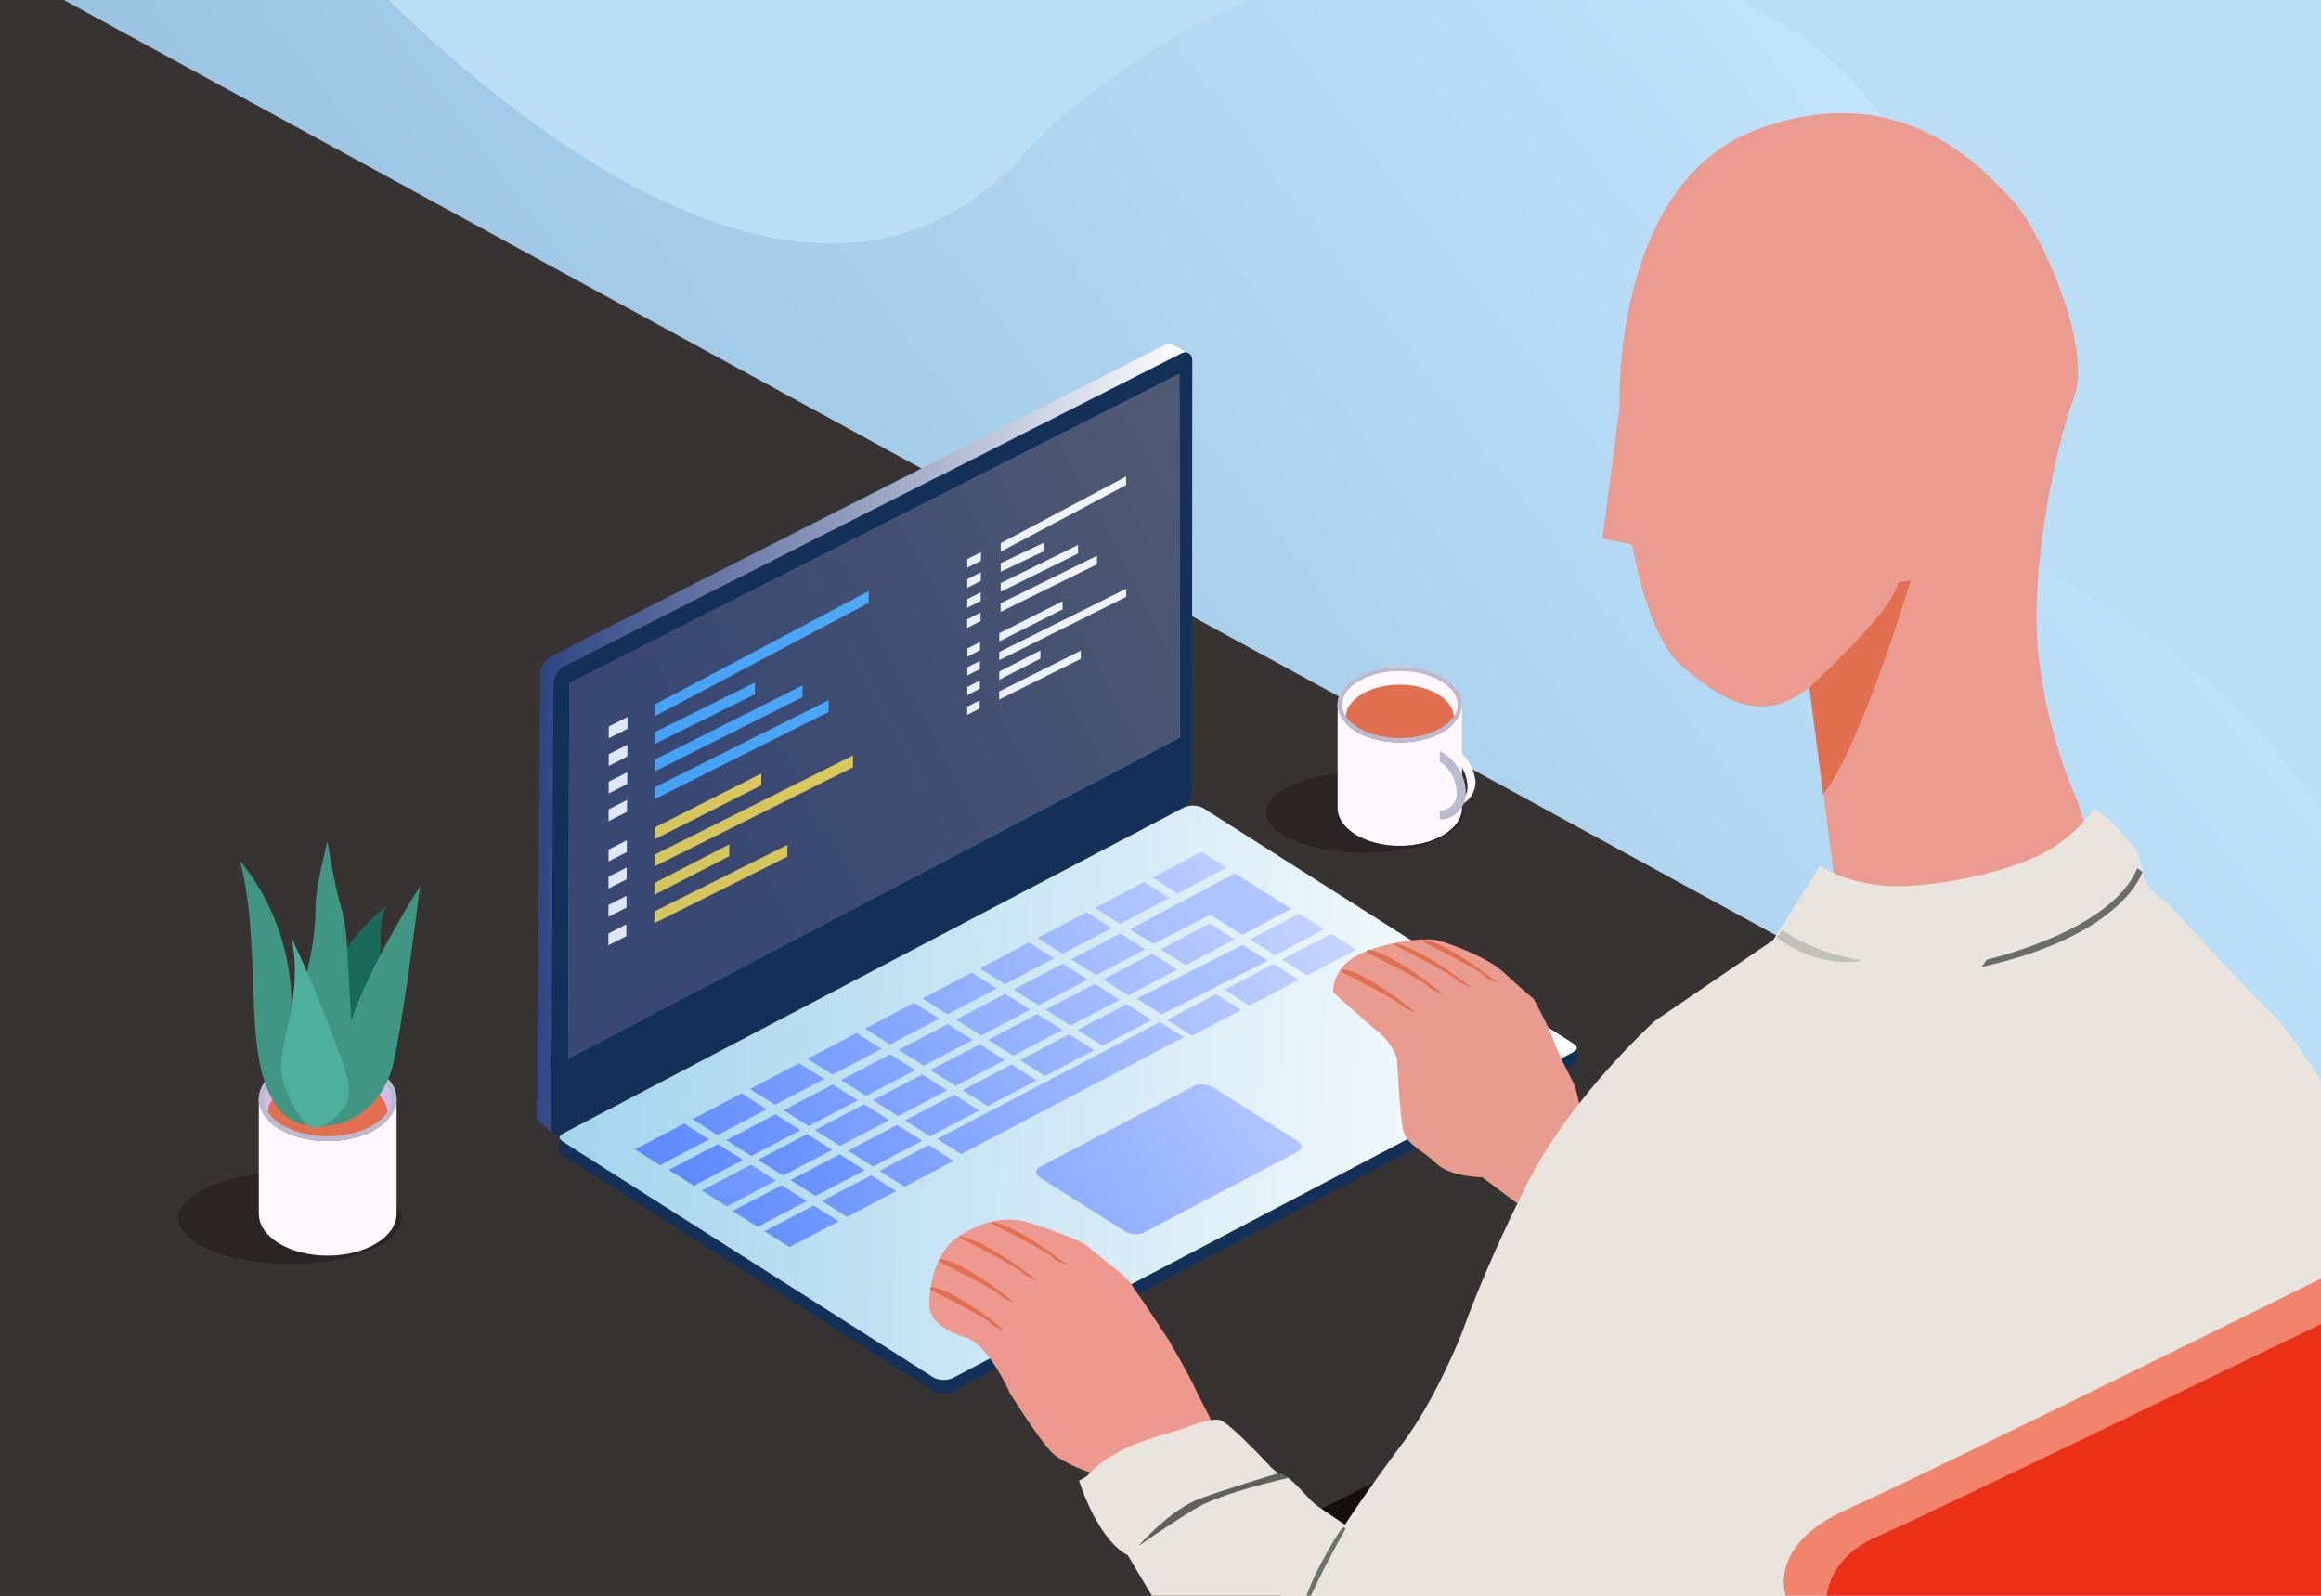 <svg xmlns="http://www.w3.org/2000/svg" xmlns:xlink="http://www.w3.org/1999/xlink" viewBox="0 0 2000 1375"><rect x="0" y="0" width="2000" height="1375" fill="#808080" stroke="none"/><defs><linearGradient id="linear-gradient" x1="-84.41" y1="1422.81" x2="1676.69" y2="84.92" gradientUnits="userSpaceOnUse"><stop offset=".01" stop-color="#6398bf"/><stop offset="1" stop-color="#c5e7ff"/></linearGradient><linearGradient id="linear-gradient-2" x1="1040.14" y1="647.21" x2="1587.58" y2="647.21" gradientTransform="matrix(-1 -.04 -.04 1 2075.98 42.5)" gradientUnits="userSpaceOnUse"><stop offset="0" stop-color="#fff"/><stop offset="1" stop-color="#2d4483"/></linearGradient><linearGradient id="linear-gradient-3" x1="806.27" y1="340.23" x2="1443.16" y2="706.02" gradientTransform="matrix(-1 -.04 -.04 1 2075.98 42.5)" gradientUnits="userSpaceOnUse"><stop offset="0" stop-color="#fff"/><stop offset="1" stop-color="#5986ff"/></linearGradient><linearGradient id="linear-gradient-4" x1="681.76" y1="945.85" x2="1555.13" y2="945.85" gradientTransform="matrix(-1 -.04 -.04 1 2075.98 42.5)" gradientUnits="userSpaceOnUse"><stop offset="0" stop-color="#fff"/><stop offset="1" stop-color="#a4d4ed"/></linearGradient><linearGradient id="linear-gradient-5" x1="642.84" y1="536.06" x2="1475.64" y2="1073.73" xlink:href="#linear-gradient-3"/><linearGradient id="linear-gradient-6" x1="644.35" y1="533.73" x2="1477.15" y2="1071.39" xlink:href="#linear-gradient-3"/><linearGradient id="linear-gradient-7" x1="645.85" y1="531.39" x2="1478.65" y2="1069.06" xlink:href="#linear-gradient-3"/><linearGradient id="linear-gradient-8" x1="647.37" y1="529.06" x2="1480.16" y2="1066.72" xlink:href="#linear-gradient-3"/><linearGradient id="linear-gradient-9" x1="648.87" y1="526.72" x2="1481.67" y2="1064.39" xlink:href="#linear-gradient-3"/><linearGradient id="linear-gradient-10" x1="650.38" y1="524.39" x2="1483.18" y2="1062.05" xlink:href="#linear-gradient-3"/><linearGradient id="linear-gradient-11" x1="625.6" y1="562.77" x2="1458.4" y2="1100.43" xlink:href="#linear-gradient-3"/><linearGradient id="linear-gradient-12" x1="627.1" y1="560.43" x2="1459.91" y2="1098.1" xlink:href="#linear-gradient-3"/><linearGradient id="linear-gradient-13" x1="175.92" y1="306.04" x2="1772.3" y2="1336.69" xlink:href="#linear-gradient-3"/><linearGradient id="linear-gradient-14" x1="628.61" y1="558.1" x2="1461.41" y2="1095.76" xlink:href="#linear-gradient-3"/><linearGradient id="linear-gradient-15" x1="630.12" y1="555.76" x2="1462.92" y2="1093.43" xlink:href="#linear-gradient-3"/><linearGradient id="linear-gradient-16" x1="631.63" y1="553.43" x2="1464.43" y2="1091.09" xlink:href="#linear-gradient-3"/><linearGradient id="linear-gradient-17" x1="633.13" y1="551.09" x2="1465.94" y2="1088.76" xlink:href="#linear-gradient-3"/><linearGradient id="linear-gradient-18" x1="635.16" y1="548.44" x2="1467.96" y2="1086.11" xlink:href="#linear-gradient-3"/><linearGradient id="linear-gradient-19" x1="656.35" y1="515.15" x2="1489.14" y2="1052.81" xlink:href="#linear-gradient-3"/><linearGradient id="linear-gradient-20" x1="657.85" y1="512.81" x2="1490.65" y2="1050.48" xlink:href="#linear-gradient-3"/><linearGradient id="linear-gradient-21" x1="108.89" y1="213.56" x2="1913.16" y2="1378.43" xlink:href="#linear-gradient-3"/><linearGradient id="linear-gradient-22" x1="659.36" y1="510.47" x2="1492.16" y2="1048.14" xlink:href="#linear-gradient-3"/><linearGradient id="linear-gradient-23" x1="660.87" y1="508.14" x2="1493.67" y2="1045.81" xlink:href="#linear-gradient-3"/><linearGradient id="linear-gradient-24" x1="662.37" y1="505.8" x2="1495.18" y2="1043.47" xlink:href="#linear-gradient-3"/><linearGradient id="linear-gradient-25" x1="663.88" y1="503.46" x2="1496.68" y2="1041.14" xlink:href="#linear-gradient-3"/><linearGradient id="linear-gradient-26" x1="665.38" y1="501.13" x2="1498.19" y2="1038.8" xlink:href="#linear-gradient-3"/><linearGradient id="linear-gradient-27" x1="666.91" y1="498.8" x2="1499.7" y2="1036.47" xlink:href="#linear-gradient-3"/><linearGradient id="linear-gradient-28" x1="668.41" y1="496.46" x2="1501.21" y2="1034.13" xlink:href="#linear-gradient-3"/><linearGradient id="linear-gradient-29" x1="638.54" y1="513.36" x2="1471.34" y2="1051.03" xlink:href="#linear-gradient-3"/><linearGradient id="linear-gradient-30" x1="610.55" y1="529.17" x2="1443.35" y2="1066.84" xlink:href="#linear-gradient-3"/><linearGradient id="linear-gradient-31" x1="605.96" y1="565.12" x2="1438.76" y2="1102.79" xlink:href="#linear-gradient-3"/><linearGradient id="linear-gradient-32" x1="581.87" y1="545.54" x2="1414.67" y2="1083.2" xlink:href="#linear-gradient-3"/><linearGradient id="linear-gradient-33" x1="669.92" y1="494.13" x2="1502.72" y2="1031.8" xlink:href="#linear-gradient-3"/><linearGradient id="linear-gradient-34" x1="640.07" y1="510.61" x2="1472.86" y2="1048.28" xlink:href="#linear-gradient-3"/><linearGradient id="linear-gradient-35" x1="683.59" y1="574.1" x2="1516.38" y2="1111.76" xlink:href="#linear-gradient-3"/><linearGradient id="linear-gradient-36" x1="608.36" y1="589.47" x2="1441.15" y2="1127.14" xlink:href="#linear-gradient-3"/><linearGradient id="linear-gradient-37" x1="612.88" y1="582.46" x2="1445.68" y2="1120.13" xlink:href="#linear-gradient-3"/><linearGradient id="linear-gradient-38" x1="614.39" y1="580.13" x2="1447.19" y2="1117.8" xlink:href="#linear-gradient-3"/><linearGradient id="linear-gradient-39" x1="615.9" y1="577.8" x2="1448.7" y2="1115.46" xlink:href="#linear-gradient-3"/><linearGradient id="linear-gradient-40" x1="617.4" y1="575.45" x2="1450.21" y2="1113.13" xlink:href="#linear-gradient-3"/><linearGradient id="linear-gradient-41" x1="621.94" y1="568.46" x2="1454.73" y2="1106.12" xlink:href="#linear-gradient-3"/><linearGradient id="linear-gradient-42" x1="592.63" y1="613.84" x2="1425.42" y2="1151.51" xlink:href="#linear-gradient-3"/><linearGradient id="linear-gradient-43" x1="594.13" y1="611.5" x2="1426.94" y2="1149.18" xlink:href="#linear-gradient-3"/><linearGradient id="linear-gradient-44" x1="595.64" y1="609.17" x2="1428.44" y2="1146.84" xlink:href="#linear-gradient-3"/><linearGradient id="linear-gradient-45" x1="599.22" y1="601.22" x2="1432.02" y2="1138.89" xlink:href="#linear-gradient-3"/><linearGradient id="linear-gradient-46" x1="603.17" y1="597.49" x2="1435.98" y2="1135.16" xlink:href="#linear-gradient-3"/><linearGradient id="linear-gradient-47" x1="604.68" y1="595.15" x2="1437.49" y2="1132.83" xlink:href="#linear-gradient-3"/><linearGradient id="linear-gradient-48" x1="606.19" y1="592.82" x2="1438.99" y2="1130.49" xlink:href="#linear-gradient-3"/><linearGradient id="linear-gradient-49" x1="545.92" y1="686.18" x2="1378.72" y2="1223.85" xlink:href="#linear-gradient-3"/><clipPath id="clip-path"><path fill="none" d="M0 0h2000v1375H0z"/></clipPath><style>.cls-4{fill:#fff}.cls-74{fill:#140f0e}.cls-10{fill:#133058}.cls-62{fill:#e27050}.cls-72{fill:#f5d533}.cls-73{fill:#3fa9f5}.cls-74{opacity:.4}.cls-75{fill:#fff9ff}.cls-77{fill:#bcbace}</style></defs><g style="isolation:isolate"><g clip-path="url(#clip-path)" id="Layer_2" data-name="Layer 2"><path class="cls-4" d="M0 0h2000v1375H0z"/><path fill="#bbddf6" d="M14.42-24.9h2018.3V1084H14.42z"/><path d="M1731.17 476c-260.26-128.84 58.72-290.48-193.49-454.39a437.84 437.84 0 00-94.3-46.51h-300C1030 9.84 934.24 76 881.92 133.4 628.31 411.61 185.74-157.92 185.74-171.27l-957.1 741.08 2832.29 612.06L2032.72 832v-70.75c-42.3-98.61-132.34-201.48-301.55-285.25z" style="mix-blend-mode:multiply" opacity=".73" fill="url(#linear-gradient)"/><path fill="#140f0e" d="M-47.52 66.97l1800.85 981.82-976.73 490.06-822.42 1.69-1.7-1473.57z"/><path fill="#383333" d="M-13.36-37.37l1827.73 998.41-976.73 490.06-842-.55-9-1487.92z"/><path d="M474.87 565.56L1004 297.1c2.48-1.31 4.69-1.35 6.24-.36l14.27 7.76a6.45 6.45 0 00-5.88-.37L487.5 573.59c-4.94 2.6-9.1 9.2-9.31 14.74l-3.05 381.1c-.1 2.75 1.33 7.1 2.86 8.07l-13.17-10.41c-1.53-1-2.42-2.94-2.32-5.69l3.05-381.11c.21-5.53 4.37-12.14 9.31-14.73z" fill="url(#linear-gradient-2)"/><path class="cls-10" d="M485.52 574.59c-4.94 2.59-8.5 8.68-8.63 16L475.17 936l552-289.85.2-335.14c.21-5.53-4.17-9.23-9.11-6.63z"/><path class="cls-10" d="M475.19 935.69l-.12 35.53c-.21 5.53 3.59 8.76 8.53 6.17l534.12-280.46c4.94-2.6 9.13-10 9.34-15.56l.06-35.2z"/><path fill="url(#linear-gradient-3)" d="M490.52 588.76l-.91 323.48 526.85-276.64-.29-313.27-525.65 266.43z"/><path d="M485.79 976.36c-4.94 2.59-5.14 7.11-.46 10.08L803.74 1189c4.68 3 12.46 3.28 17.41.69l534.13-280.49c4.92-2.59 5.14-7.1.47-10.08l-318.42-202.53c-4.67-3-12.48-3.29-17.41-.7z" fill="url(#linear-gradient-4)"/><path class="cls-10" d="M485.42 984l318.42 202.54c4.67 3 12.46 3.28 17.4.69l534.13-280.47c2.49-1.31 3.77-3.1 3.84-4.94l-.43 11.64c-.07 1.84-1.36 3.63-3.84 4.93l-534.13 280.5c-4.94 2.6-12.73 2.28-17.4-.69L485 995.67c-2.32-1.48-3.44-3.34-3.38-5.15l.44-11.64c-.06 1.82 1.04 3.68 3.36 5.12z"/><path fill="url(#linear-gradient-5)" d="M944.53 840.21l42.33-22.23-21.58-13.64-42.33 22.22 21.58 13.65z"/><path fill="url(#linear-gradient-6)" d="M894.98 866.23L937.32 844l-21.59-13.65-42.33 22.23 21.58 13.65z"/><path fill="url(#linear-gradient-7)" d="M845.43 892.24l42.34-22.23-21.59-13.64-42.33 22.23 21.58 13.64z"/><path fill="url(#linear-gradient-8)" d="M795.89 918.26l42.33-22.23-21.59-13.64-42.33 22.23 21.59 13.64z"/><path fill="url(#linear-gradient-9)" d="M746.34 944.28l42.33-22.23-21.58-13.65-42.34 22.23 21.59 13.65z"/><path fill="url(#linear-gradient-10)" d="M696.79 970.29l42.33-22.22-21.58-13.65-42.33 22.23 21.58 13.64z"/><path fill="url(#linear-gradient-11)" d="M1021.63 831.61l42.34-22.23-21.59-13.64-42.33 22.23 21.58 13.64z"/><path fill="url(#linear-gradient-12)" d="M972.09 857.63l42.33-22.23-21.59-13.65-42.33 22.23 21.59 13.65z"/><path fill="url(#linear-gradient-13)" d="M1001.09 874.13l91.33-46.38-21.59-13.64-91.33 46.37 21.59 13.65z"/><path fill="url(#linear-gradient-14)" d="M922.54 883.64l42.33-22.23-21.58-13.64L900.95 870l21.59 13.64z"/><path fill="url(#linear-gradient-15)" d="M872.99 909.66l42.33-22.23-21.58-13.64-42.34 22.23 21.59 13.64z"/><path fill="url(#linear-gradient-16)" d="M823.44 935.68l42.34-22.23-21.59-13.65-42.33 22.23 21.58 13.65z"/><path fill="url(#linear-gradient-17)" d="M773.89 961.7l42.34-22.23-21.59-13.65-42.33 22.23 21.58 13.65z"/><path fill="url(#linear-gradient-18)" d="M723.85 987.38l42.33-22.23-21.59-13.64-42.33 22.23 21.59 13.64z"/><path fill="url(#linear-gradient-19)" d="M1014.69 769.88l42.34-22.22-21.59-13.65-42.33 22.23 21.58 13.64z"/><path fill="url(#linear-gradient-20)" d="M965.14 795.9l42.34-22.23-21.59-13.64-42.33 22.23 21.58 13.64z"/><path fill="url(#linear-gradient-21)" d="M994 813.25l48.89-25.09 27.61 17.34 42.08-22.42-48.33-30.58-90.69 48.26L994 813.25z"/><path fill="url(#linear-gradient-22)" d="M915.6 821.92l42.33-22.23-21.59-13.64-42.33 22.22 21.59 13.65z"/><path fill="url(#linear-gradient-23)" d="M866.05 847.94l42.33-22.23-21.59-13.65-42.33 22.23 21.59 13.65z"/><path fill="url(#linear-gradient-24)" d="M816.5 873.95l42.33-22.22-21.58-13.65-42.34 22.23 21.59 13.64z"/><path fill="url(#linear-gradient-25)" d="M766.95 899.97l42.33-22.23-21.58-13.64-42.33 22.23 21.58 13.64z"/><path fill="url(#linear-gradient-26)" d="M717.4 925.99l42.34-22.23-21.59-13.64-42.33 22.22 21.58 13.65z"/><path fill="url(#linear-gradient-27)" d="M667.86 952.01l42.33-22.23-21.59-13.65-42.33 22.23 21.59 13.65z"/><path fill="url(#linear-gradient-28)" d="M618.31 978.02l42.33-22.23-21.59-13.64-42.33 22.23 21.59 13.64z"/><path fill="url(#linear-gradient-29)" d="M647.47 996.11l42.34-22.23-21.59-13.65-42.33 22.23 21.58 13.65z"/><path fill="url(#linear-gradient-30)" d="M674.81 1013.02l42.33-22.23-21.59-13.64-42.33 22.23 21.59 13.64z"/><path fill="url(#linear-gradient-31)" d="M752.35 1005.21l42.33-22.23-21.59-13.64-42.33 22.23 21.59 13.64z"/><path fill="url(#linear-gradient-32)" d="M702.81 1030.52l42.33-22.23-21.59-13.64-42.33 22.23 21.59 13.64z"/><path fill="url(#linear-gradient-33)" d="M568.76 1004.04l42.33-22.23-21.58-13.64-42.34 22.23 21.59 13.64z"/><path fill="url(#linear-gradient-34)" d="M597.93 1021.71l42.33-22.23-21.59-13.64-42.33 22.22 21.59 13.65z"/><path fill="url(#linear-gradient-35)" d="M626.3 1039.48l42.33-22.23-21.58-13.64-42.34 22.23 21.59 13.64z"/><path fill="url(#linear-gradient-36)" d="M1098.74 823.01l42.33-22.23-21.58-13.64-42.34 22.23 21.59 13.64z"/><path fill="url(#linear-gradient-37)" d="M950.1 901.06l42.33-22.23-21.59-13.64-42.33 22.23 21.59 13.64z"/><path fill="url(#linear-gradient-38)" d="M900.55 927.08l42.33-22.23-21.59-13.64-42.33 22.22 21.59 13.65z"/><path fill="url(#linear-gradient-39)" d="M851 953.1l42.33-22.23-21.58-13.65-42.34 22.23L851 953.1z"/><path fill="url(#linear-gradient-40)" d="M801.45 979.11l42.33-22.23-21.58-13.64-42.33 22.23 21.58 13.64z"/><path fill="url(#linear-gradient-41)" d="M652.81 1057.16l42.33-22.22-21.59-13.65-42.33 22.23 21.59 13.64z"/><path fill="url(#linear-gradient-42)" d="M1126.3 840.43l42.33-22.23-21.59-13.64-42.33 22.22 21.59 13.65z"/><path fill="url(#linear-gradient-43)" d="M1076.75 866.45l42.33-22.23-21.59-13.65-42.33 22.23 21.59 13.65z"/><path fill="url(#linear-gradient-44)" d="M1027.2 892.46l42.33-22.23-21.58-13.64-42.33 22.23 21.58 13.64z"/><path fill="url(#linear-gradient-45)" d="M956.72 903.06l18.28-9.6 24.53-12.88 20.69 13.07-24.54 12.88-18.28 9.6-149.12 78.3-20.68-13.07 149.12-78.3z"/><path fill="url(#linear-gradient-46)" d="M779.46 1022.55l42.33-22.23-21.58-13.64-42.34 22.22 21.59 13.65z"/><path fill="url(#linear-gradient-47)" d="M729.91 1048.57l42.34-22.23-21.59-13.65-42.33 22.23 21.58 13.65z"/><path fill="url(#linear-gradient-48)" d="M680.36 1074.58l42.34-22.22-21.59-13.65-42.33 22.23 21.58 13.64z"/><path d="M985.51 1062.1l132.85-69.76c4.36-2.29 4-6.61-.81-9.65l-72.15-45.6c-4.8-3-12.24-3.65-16.6-1.36L896 1005.49c-4.36 2.29-4 6.61.81 9.65l72.14 45.6c4.76 3.04 12.2 3.65 16.56 1.36z" fill="url(#linear-gradient-49)"/><path d="M1414.66 1017.41l18.3-1-1.72 23.16c-.13 5.37-3.56 10.3-10.43 13.61l-9.08 4.38z" fill="#5793ce"/><path d="M939.38 1268.81s-21.62-7.21-31.79-16.11-37.31-52.14-37.31-52.14-19.07-44.09-39.85-48.76c0 0-29.67-7.2-29.67-28s8-48.32 25.86-58.92 36.88-18.65 61-11 45.36 15.68 50 20.35 32.64 25 36.88 31.79 11.87 17.38 11.87 17.38l20.77 31.37s17.38 29.68 22.47 41.12 13.57 25.44 13.57 27.56-103.8 45.36-103.8 45.36z" fill="#ee9990"/><path d="M1307.35 1036.92l-30.1-22.47s-27.55-.42-39-11.44-24.59-16.11-28.4-26.71-5.94-63.59-5.94-63.59-2.54-12.3-16.53-23.74-38.58-33.92-38.58-33.92-1.69-17.38 17-29.67 61-18.65 74.19-14.84 42.39 14.84 56 27.56 25.43 22.47 25.43 22.47 13.57 24.58 17 35.18 16.11 34.76 17.8 38.15 5.09 19.08 5.09 19.08z" fill="#ea9b8f"/><path d="M1790.63 691.42s-25.43-52.57-33.91-125.49 14.41-180.59 30.52-223.83-28.83-143.29-52.57-168.72-94.11-108.53-220.44-61.9-118.7 240-118.7 240l-14.7 112.4s8.77 2.06 25.72 5.45c0 0 12.72 79.7 43.24 105.13s66.14 52.57 109.38 17.81l22 167.87s98.35 25.44 135.66 8.48 84.78-43.24 84.78-43.24l-10.17-30.52" fill="#eb9b8f"/><path class="cls-62" d="M1646.5 499.8S1605 639.7 1571 684.63l-11.87-92.41s72.91-66.13 76.3-89.87z"/><path d="M1568.49 745.68l-40.69 64.44-101.75 69.52s-71.22 64.44-108.52 137.35-56.81 128.88-56.81 128.88-22 57.65-52.57 98.35-49.17 69.52-49.17 69.52-15.26-10.17-23.74-16.1-22.89-26.29-30.52-26.29a44.85 44.85 0 01-10-7.63c-3.81-4.24-35.18-37.52-43-39.85 0 0-3.92-3.39-27.13 5.2S961.32 1244 936.52 1272l-6.68 3.81s15.27 50.24 42 64.23c0 0 69.32 118.27 78.22 123.36s850.82 7.63 850.82 7.63l187-54.68-19.08-379-16.53-15.26s-62.32-117.64-94.75-148.8-89-94.75-89-94.75-21-11.44-22.25-27.34l-4.46-17.8-22.35-25.4-15.26-11.5s-14 24.17-47.69 40.7-101.11 29.89-137.36 25.44-50.66-16.96-50.66-16.96z" fill="#e9e5de"/><path d="M1846.17 751.19s-15.9 54.69-138.63 82l4.45-6.36s107.47-24.13 129.72-78.83z" fill="#6b6d6a"/><path d="M1604.53 827.5s-33.07 9.54-73.77-19.71l5.09-6.36s24.8 19.07 68.68 26.07z" fill="#c2c0bb"/><path d="M1159.56 1317.14s-37.46 65.71-42.55 91.56c0 0 3-27.55 21.2-61.46 7.89-14.69 13.92-24.89 18.81-31.3.47-.63 2.54 1.2 2.54 1.2z" fill="#6e716c"/><path d="M1109.8 1273.58s-57.23 12.4-80.44 26.71-48.36 31.79-48.36 31.79 27-31.16 52.78-40.7 70-22.57 70-22.57z" fill="#60615c"/><path d="M1542.21 1497.73l-2.54-119.55s-20.35-45.78 52.56-78 503.63-245.88 503.63-245.88v462.93z" fill="#f2836d"/><path d="M1573.58 1451.1v-67.83s-3.39-39 44.09-59.35 462.93-222.14 462.93-222.14v357.8l-507 8.47z" fill="#ea3118"/><g opacity=".8"><path fill="#30384f" d="M1016.46 635.61L489.58 912.25l.95-323.53 525.68-266.43.25 313.32z"/><path class="cls-4" d="M524.23 814.49l15.45-7.86.06-10.18-15.49 7.88-.02 10.16zM524.27 789.95l15.55-7.91.06-10.18-15.59 7.93-.02 10.16zM524.32 765.59l15.64-7.96.06-10.17-15.68 7.97-.02 10.16zM524.36 742.23l15.74-8 .05-10.18-15.77 8.03-.02 10.15z"/><path class="cls-72" d="M563.89 795.49l114.61-57.36.06-10.18-114.65 57.38-.02 10.16zM563.94 770.95l64.44-33.2.05-10.18-64.47 33.22-.02 10.16zM563.98 746.59L735 661.13l.06-10.18L564 736.43l-.02 10.16zM564.03 723.23L656 676.67l.06-10.18-92.01 46.59-.02 10.15z"/><path class="cls-4" d="M833.48 615.99l10.72-5.46.04-7.06-10.75 5.47-.01 7.05zM833.51 598.96l10.79-5.49.04-7.06-10.82 5.5-.01 7.05zM833.54 582.05l10.86-5.52.04-7.06-10.89 5.54-.01 7.04zM833.57 565.85l10.92-5.56.04-7.06-10.95 5.57-.01 7.05zM861 602.8l70.25-35.05.04-7.06-70.27 35.06-.02 7.05zM861.04 585.77l35.43-18.28.04-7.06-35.46 18.29-.01 7.05zM861.07 568.87l109.39-54.55.04-7.07-109.42 54.57-.01 7.05zM861.1 552.66l54.54-27.56.04-7.06-54.57 27.57-.01 7.05zM524.42 707.54l15.87-8.07.06-10.18-15.91 8.09-.02 10.16zM524.47 683.71l15.96-8.11.06-10.18-16 8.13-.02 10.16zM540.62 641.68l-16.09 8.18-.02 10.16 16.05-8.16.06-10.18zM540.75 617.78l-16.18 8.23-.02 10.16 16.15-8.21.05-10.18z"/><path class="cls-73" d="M564.09 688.54L714 613.5l.06-10.18-149.95 75.06-.02 10.16zM564.13 664.71l127.37-63.96.06-10.18-127.41 63.98-.02 10.16zM650.56 588.07l-86.36 42.79-.02 10.16 86.32-42.77.06-10.18zM748.56 509.32l-184.32 97.69-.02 10.16L748.5 519.5l.06-10.18z"/><path class="cls-4" d="M833.42 541.04l11.54-5.86.04-7.4-11.56 5.88-.02 7.38zM833.46 523.72l11.59-5.89.05-7.4-11.63 5.91-.01 7.38zM845.19 493.18l-11.69 5.95-.01 7.38 11.66-5.93.04-7.4zM845.29 475.82l-11.76 5.98-.01 7.38 11.73-5.97.04-7.39zM862.25 527.23l83-40.98.04-7.4-83.03 41-.01 7.38zM862.28 509.92l66.62-32.93.04-7.4-66.65 32.95-.01 7.38zM899.15 467.77l-36.82 17.55-.02 7.38 36.8-17.53.04-7.4zM970.36 410.55l-108 57.44-.02 7.38 107.98-57.43.04-7.39z"/></g><ellipse class="cls-74" cx="249.94" cy="1049.53" rx="96.13" ry="39.44"/><path class="cls-75" d="M301.42 920.78L223 947.11v98.66c0 20 26.58 36.16 59.36 36.16s59.36-16.19 59.36-36.16v-98.66z"/><ellipse cx="282.38" cy="947.11" rx="59.36" ry="36.16" fill="#d3bae7"/><path class="cls-62" d="M231.85 966.08c10.45 10.32 29.17 17.19 50.53 17.19s40.08-6.87 50.53-17.19a19.58 19.58 0 001.11-6.49c0-17.37-23.12-31.46-51.64-31.46s-51.64 14.09-51.64 31.46a19.84 19.84 0 001.11 6.49z"/><path class="cls-77" d="M282.38 915.11c29.92 0 55.2 14.66 55.2 32s-25.28 32-55.2 32-55.2-14.65-55.2-32 25.28-32 55.2-32m0-4.16C249.6 911 223 927.14 223 947.11s26.58 36.16 59.36 36.16 59.36-16.19 59.36-36.16S315.16 911 282.38 911z"/><path d="M332.83 780.52c-5 10.56-5 22.67-5 34.34l.09 39.33c0 14.93 0 30.08-4 44.45s-12.81 28.09-26.18 34.73c-6.63 3.29-14.95 4.56-21.22.63a22.32 22.32 0 01-6.66-7.11c-15.07-23.62-1.13-55.37 9.7-78a200.34 200.34 0 0153.27-68.37z" fill="#1a685a"/><path d="M220.14 888.33c-3.72-49-1.21-98.87-13.22-146.5a197.32 197.32 0 0143.26 144.23C261 852.2 272 817.66 271.79 782.11c-.09-17 10.36-57.09 10.36-57.09s6.15 38.37 11.81 57c3.86 12.73 4.64 26.16 5.4 39.44q1.67 29.06 3.32 58.11c16.11-48.71 59.26-115.84 59.26-115.84s-15.88 128-24.3 157.28c-9.56 33.21-40.65 55.8-76.26 48-32.38-7.19-39.19-53.77-41.24-80.68z" fill="#409682"/><path d="M245.43 936.6c-6.78-18.62-.48-39.08 3.75-58.43 5-23.08 7-47.22 1.9-70.27A1054.57 1054.57 0 01296 918.52c3.33 9.74 6.52 20.34 3.36 30.13-3 9.24-19.67 25.56-30.75 22.83-8.73-2.15-20.21-26.71-23.18-34.88z" fill="#4eaf9d"/><ellipse class="cls-74" cx="1176.04" cy="699.98" rx="85.04" ry="34.89"/><path class="cls-75" d="M1223.4 583.36l-70.77 23.77v89c0 18 24 32.64 53.58 32.64s53.58-14.61 53.58-32.64v-89z"/><ellipse class="cls-75" cx="1206.21" cy="607.13" rx="53.58" ry="32.64"/><path class="cls-62" d="M1160.6 624.25c9.43 9.31 26.33 15.52 45.61 15.52s36.18-6.21 45.62-15.52a18 18 0 001-5.86c0-15.68-20.87-28.4-46.62-28.4s-46.61 12.72-46.61 28.4a18 18 0 001 5.86z"/><path class="cls-77" d="M1206.21 578.24c27 0 49.83 13.23 49.83 28.89S1233.22 636 1206.21 636s-49.82-13.22-49.82-28.88 22.81-28.89 49.82-28.89m0-3.75c-29.59 0-53.58 14.61-53.58 32.64s24 32.64 53.58 32.64 53.58-14.62 53.58-32.64-24-32.64-53.58-32.64z"/><path class="cls-75" d="M1251.92 643.11l-2-1.13v9.06a33.23 33.23 0 0114.64 27.49 14.49 14.49 0 01-3.34 9.33 14 14 0 01-2 .15H1240.88v7.77a22.34 22.34 0 0011.21-3h8.16a22.21 22.21 0 0011.2-19.41 41 41 0 00-19.53-30.26z"/><path class="cls-77" d="M1242.65 648.31l-2-1.13v9.06a33.23 33.23 0 0114.64 27.49 14.5 14.5 0 01-7.32 12.69 14.65 14.65 0 01-7.32 2v7.77a22.49 22.49 0 0022.41-22.45 41 41 0 00-20.41-35.43z"/><path class="cls-62" d="M866 1146.67s-41.33-35.13-64-37.79l-.33 2.45s49 24.67 51 28 13.33 7.34 13.33 7.34zM874.33 1122.67s-41.91-35.32-64.58-38l-1.06 2.19S859 1112 861 1115.33s13.33 7.34 13.33 7.34zM893.67 1103.33s-44.57-35.54-67.23-38.21l.68 1.44s51.21 26.11 53.21 29.44 13.34 7.33 13.34 7.33zM920 1090.33s-43.33-35-66-37.64l1.67 2.31s49 24.67 51 28 13.33 7.33 13.33 7.33zM1220 872.67s-41.33-35.13-64-37.79l-.33 2.45s49 24.67 51 28 13.33 7.34 13.33 7.34zM1243 856.33s-41.92-35.31-64.58-38l-1.07 2.19s50.32 25.13 52.32 28.46 13.33 7.35 13.33 7.35zM1268 851s-44.56-35.54-67.23-38.21l.69 1.44s51.21 26.1 53.21 29.44S1268 851 1268 851zM1291 847s-43.33-35-66-37.65l1.67 2.32s49 24.66 51 28S1291 847 1291 847z"/></g></g></svg>